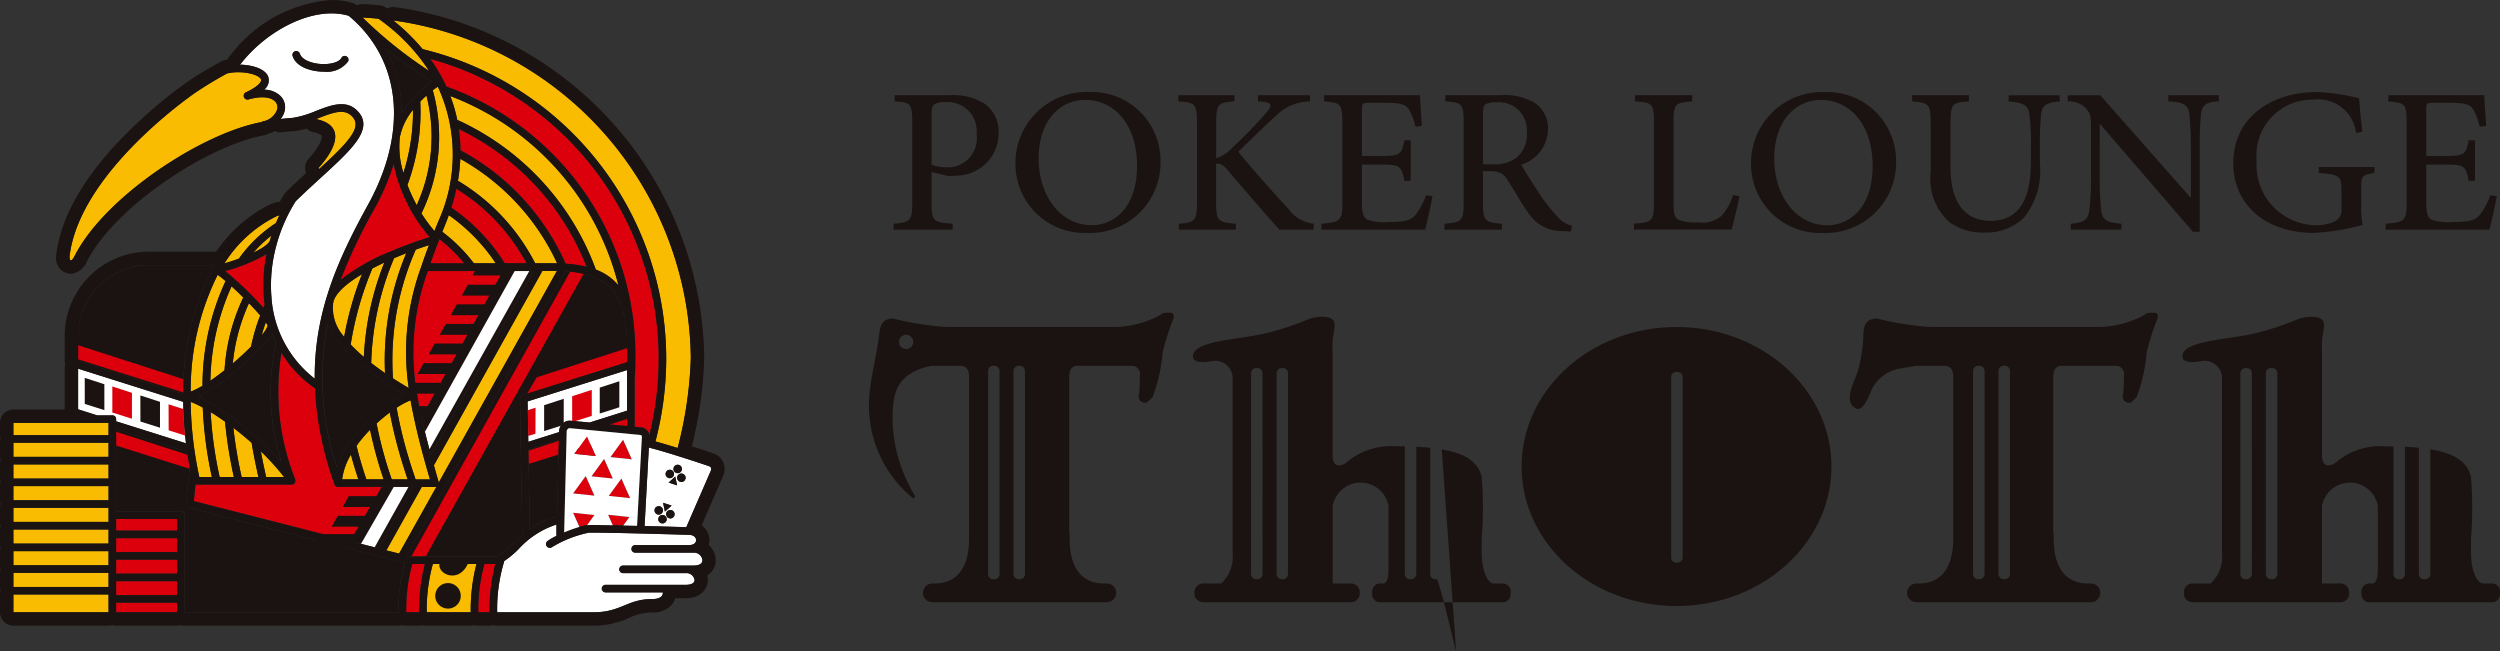 <svg xmlns="http://www.w3.org/2000/svg" xmlns:xlink="http://www.w3.org/1999/xlink" width="156.795" height="40.835" viewBox="0 0 156.795 40.835">
  <rect x="0" y="0" width="156.795" height="40.835" fill="#333333" stroke="none"/>
  <defs>
    <clipPath id="clip-path">
      <rect id="長方形_78" data-name="長方形 78" width="156.795" height="40.835" fill="none"/>
    </clipPath>
  </defs>
  <g id="グループ_388" data-name="グループ 388" transform="translate(0 0)">
    <g id="グループ_11" data-name="グループ 11" transform="translate(0 0)" clip-path="url(#clip-path)">
      <path id="パス_123" data-name="パス 123" d="M37.886,21.192H33.25a14.89,14.89,0,0,0-.672,7.74.339.339,0,0,1,.008.05c.072.44.165.9.269,1.383l5.119-9.172Z" transform="translate(-6.416 -4.203)" fill="#dc000c"/>
      <path id="パス_124" data-name="パス 124" d="M38.1,21.192l-5.119,9.172c.16.734.353,1.514.587,2.37l6.416-11.492.024-.051Z" transform="translate(-6.542 -4.203)" fill="#1b1311"/>
      <path id="パス_125" data-name="パス 125" d="M26.75,25.381a20.739,20.739,0,0,1,1.115-3.925c-.944.562-1.675,1.179-1.8,1.768a2.664,2.664,0,0,0,.689,2.157" transform="translate(-5.161 -4.256)" fill="#fabc00"/>
      <path id="パス_126" data-name="パス 126" d="M29.6,36.729a26.33,26.33,0,0,1-.852-3.11,8.822,8.822,0,0,0-.852,1.014c.164.677.37,1.38.615,2.1Z" transform="translate(-5.533 -6.668)" fill="#fabc00"/>
      <path id="パス_127" data-name="パス 127" d="M30.476,20.123a18.137,18.137,0,0,0-1.434,6.569c.269.209.555.421.867.635A17.4,17.4,0,0,1,31.24,19.81c-.249.1-.505.2-.764.313" transform="translate(-5.761 -3.929)" fill="#fabc00"/>
      <path id="パス_128" data-name="パス 128" d="M26.136,34.339a5.707,5.707,0,0,1,.738-1.48.233.233,0,0,1,.1-.139,9.858,9.858,0,0,1,3.41-2.959c-2.7-1.592-4.307-3.084-4.816-4.456a17.665,17.665,0,0,0,.572,9.033" transform="translate(-5.003 -5.019)" fill="#1b1311"/>
      <path id="パス_129" data-name="パス 129" d="M28.79,15.6a34.257,34.257,0,0,0-2.148,4.506,12.617,12.617,0,0,1,3.074-1.764l.006,0c.476-.2.939-.385,1.352-.535L31.1,17.8c.455-.165.85-.294,1.136-.381a10.236,10.236,0,0,1-1.86-3.159c0-.009-.006-.018-.01-.027a9.1,9.1,0,0,1-.394-1.392A14.644,14.644,0,0,1,28.79,15.6" transform="translate(-5.285 -2.546)" fill="#dc000c"/>
      <path id="パス_130" data-name="パス 130" d="M32.535,20.453q.2-.612.455-1.27c-.245.076-.524.169-.827.278a17.161,17.161,0,0,0-1.43,8.073c.309.2.639.4.984.607a15.547,15.547,0,0,1,.806-7.651.206.206,0,0,1,.012-.038" transform="translate(-6.087 -3.805)" fill="#fabc00"/>
      <path id="パス_131" data-name="パス 131" d="M32.1,8.6a3.858,3.858,0,0,0-.827,1.72,5.471,5.471,0,0,0,.223,2.233A12.624,12.624,0,0,0,32.1,8.6" transform="translate(-6.195 -1.705)" fill="#fabc00"/>
      <path id="パス_132" data-name="パス 132" d="M31.174,7.833a7.254,7.254,0,0,1,1.9-1.962A27.368,27.368,0,0,1,30.17,3.8a8.336,8.336,0,0,1,1,4.034" transform="translate(-5.984 -0.753)" fill="#1b1311"/>
      <path id="パス_133" data-name="パス 133" d="M26.768,37.116h1.018c-.176-.525-.333-1.044-.467-1.55a4.04,4.04,0,0,0-.551,1.55" transform="translate(-5.31 -7.054)" fill="#fabc00"/>
      <path id="パス_134" data-name="パス 134" d="M27.437,25.68a10.074,10.074,0,0,0,.824.781,18.383,18.383,0,0,1,1.286-5.92c-.254.119-.505.242-.749.37a20.493,20.493,0,0,0-1.361,4.769" transform="translate(-5.442 -4.074)" fill="#fabc00"/>
      <path id="パス_135" data-name="パス 135" d="M35.975,12.43a10.982,10.982,0,0,1-.148,1.373,12.855,12.855,0,0,1,4.844,5.175h1.191c.064,0,.123,0,.186,0a14.45,14.45,0,0,0-6.074-6.553" transform="translate(-7.106 -2.465)" fill="#fabc00"/>
      <path id="パス_136" data-name="パス 136" d="M45.775,19.393A17.134,17.134,0,0,0,35.231,7.515a9.579,9.579,0,0,1,.439,1.511.245.245,0,0,1,.071.017A16.568,16.568,0,0,1,44.358,18.4a3.35,3.35,0,0,1,1.417.992" transform="translate(-6.988 -1.49)" fill="#fabc00"/>
      <path id="パス_137" data-name="パス 137" d="M43.912,18.733A16.093,16.093,0,0,0,35.9,10.1a9.993,9.993,0,0,1,.1,1.338.2.2,0,0,1,.031.01,14.921,14.921,0,0,1,6.562,7.094,7.365,7.365,0,0,1,1.32.195" transform="translate(-7.121 -2.002)" fill="#dc000c"/>
      <path id="パス_138" data-name="パス 138" d="M29.358,1.443c-.328-.031-.658-.058-.991-.075a26.748,26.748,0,0,0,4.167,3.344,11.946,11.946,0,0,0-3.176-3.27" transform="translate(-5.627 -0.271)" fill="#fabc00"/>
      <path id="パス_139" data-name="パス 139" d="M34.246,34.469v0L41.661,21.2c-.059,0-.112,0-.172,0h-.74L33.94,33.385c.1.34.2.687.3,1.05a.239.239,0,0,1,0,.034" transform="translate(-6.732 -4.203)" fill="#fabc00"/>
      <path id="パス_140" data-name="パス 140" d="M16.669,7.354A.238.238,0,0,1,16.5,6.91c.736-.346,1.008-.656.951-.808-.127-.338-1.264-.585-2.127-.378A24.073,24.073,0,0,0,13.225,7C11.346,8.345,5.977,12.641,5.44,17.2c0,.269.091.414.339-.068,1.914-3.712,7.992-7.675,11.7-8.356a.234.234,0,0,1,.09-.046A1.161,1.161,0,0,0,18.46,8a.525.525,0,0,0-.135-.529c-.138-.135-.575-.418-1.655-.115" transform="translate(-1.079 -1.12)" fill="#fabc00"/>
      <path id="パス_141" data-name="パス 141" d="M31.411,36.462a29.679,29.679,0,0,1-1.12-4.193,10.353,10.353,0,0,0-.828.688,25.616,25.616,0,0,0,.949,3.5Z" transform="translate(-5.844 -6.4)" fill="#fabc00"/>
      <path id="パス_142" data-name="パス 142" d="M33.121,36.271A46.4,46.4,0,0,1,31.9,31.31a4.927,4.927,0,0,0-.874.469,29.057,29.057,0,0,0,1.193,4.492Z" transform="translate(-6.155 -6.21)" fill="#fabc00"/>
      <path id="パス_143" data-name="パス 143" d="M32.458,14.351a10.4,10.4,0,0,0,.611-6.873c-.128.114-.261.242-.393.38a.089.089,0,0,1,.006.021,13.155,13.155,0,0,1-.806,5.207,10.2,10.2,0,0,0,.583,1.265" transform="translate(-6.323 -1.483)" fill="#fabc00"/>
      <path id="パス_144" data-name="パス 144" d="M20.853,18.753c.03-.107.06-.213.095-.319A8.1,8.1,0,0,0,19.819,19.5c.568-.271.96-.543,1.034-.749" transform="translate(-3.931 -3.656)" fill="#fabc00"/>
      <path id="パス_145" data-name="パス 145" d="M20.011,23.245c.027-.063.051-.127.08-.188-.019-.143-.035-.286-.048-.43a9.767,9.767,0,0,1,.165-2.749,10.462,10.462,0,0,1-2.6,1.065,20.982,20.982,0,0,1,2.4,2.3" transform="translate(-3.493 -3.942)" fill="#dc000c"/>
      <path id="パス_146" data-name="パス 146" d="M20.47,26.015a1.772,1.772,0,0,0,.375-.573.836.836,0,0,0-.12-.218q-.142.393-.255.791" transform="translate(-4.06 -5.003)" fill="#fabc00"/>
      <path id="パス_147" data-name="パス 147" d="M18.206,27.5c.406-.346.8-.706,1.146-1.057a12.293,12.293,0,0,1,.576-1.956c-.2-.228-.443-.494-.707-.766A11.836,11.836,0,0,0,18.206,27.5" transform="translate(-3.611 -4.705)" fill="#fabc00"/>
      <path id="パス_148" data-name="パス 148" d="M17.342,27.663A12.488,12.488,0,0,1,18.518,23.1c-.247-.245-.5-.484-.735-.7a15.038,15.038,0,0,0-1.328,5.921c.287-.2.587-.418.887-.657" transform="translate(-3.264 -4.443)" fill="#fabc00"/>
      <path id="パス_149" data-name="パス 149" d="M43.135,39.233c.043-1.719.1-3.825.119-4.8l-1.911.6.086,5a4.1,4.1,0,0,1,1.706-.8" transform="translate(-8.201 -6.829)" fill="#1b1311"/>
      <path id="パス_150" data-name="パス 150" d="M47.4,28.208a20.074,20.074,0,0,0,.589-4.778A19.519,19.519,0,0,0,33.655,4.606a10.358,10.358,0,0,1,1.017,1.739A17.857,17.857,0,0,1,46.526,23.431c0,.438-.016.879-.046,1.311v2.94l.34.033a.579.579,0,0,1,.576.492" transform="translate(-6.676 -0.913)" fill="#dc000c"/>
      <path id="パス_151" data-name="パス 151" d="M48.777,32.748l-1.14.359,1.14.111Z" transform="translate(-9.449 -6.495)" fill="#1b1311"/>
      <path id="パス_152" data-name="パス 152" d="M37.956,19.851a11.313,11.313,0,0,0-2.943-3.019c-.071.2-.144.394-.225.592-.063.154-.123.3-.183.453a10.08,10.08,0,0,1,1.978,1.974Z" transform="translate(-6.864 -3.338)" fill="#fabc00"/>
      <path id="パス_153" data-name="パス 153" d="M32.975,14.727a8.711,8.711,0,0,0,.814,1.106q.114-.286.236-.583A10.149,10.149,0,0,0,34,6.783c-.088.055-.2.13-.317.224a10.925,10.925,0,0,1-.711,7.719v0" transform="translate(-6.541 -1.345)" fill="#fabc00"/>
      <path id="パス_154" data-name="パス 154" d="M34.3,18.758l-.062-.043-.089.213c-.175.451-.333.881-.478,1.3h2.119a9.618,9.618,0,0,0-1.49-1.466" transform="translate(-6.68 -3.712)" fill="#dc000c"/>
      <path id="パス_155" data-name="パス 155" d="M40.028,19.442a12.359,12.359,0,0,0-4.4-4.672q-.126.588-.316,1.185a11.779,11.779,0,0,1,3.345,3.487Z" transform="translate(-7.004 -2.929)" fill="#dc000c"/>
      <path id="パス_156" data-name="パス 156" d="M16.482,32.242a25.006,25.006,0,0,0,.563,4.068h.894a28.28,28.28,0,0,1-.552-3.469c-.316-.224-.62-.425-.9-.6" transform="translate(-3.269 -6.395)" fill="#fabc00"/>
      <path id="パス_157" data-name="パス 157" d="M20.407,35.312c.093.5.2,1.029.334,1.607h1.123a15.147,15.147,0,0,0-1.457-1.607" transform="translate(-4.048 -7.004)" fill="#fabc00"/>
      <path id="パス_158" data-name="パス 158" d="M19.828,36.554c-.176-.788-.317-1.494-.424-2.14-.382-.337-.767-.656-1.146-.944a28.357,28.357,0,0,0,.519,3.085Z" transform="translate(-3.622 -6.638)" fill="#fabc00"/>
      <path id="パス_159" data-name="パス 159" d="M16.058,30.347l.145.082a19.127,19.127,0,0,1,4.5,3.691,14.74,14.74,0,0,1-.32-7.451c-.087-.182-.168-.369-.241-.559a7.463,7.463,0,0,1-.94,1.1,20.627,20.627,0,0,1-1.657,1.489l-.006,0A11.124,11.124,0,0,1,15.5,30.062c.17.078.358.175.557.285" transform="translate(-3.075 -5.178)" fill="#1b1311"/>
      <path id="パス_160" data-name="パス 160" d="M15.463,36.151h.786a25.413,25.413,0,0,1-.571-4.355,5.86,5.86,0,0,0-.758-.358,23.381,23.381,0,0,0,.543,4.712" transform="translate(-2.959 -6.236)" fill="#fabc00"/>
      <path id="パス_161" data-name="パス 161" d="M43.252,32.8a.7.7,0,0,1,.225-.5.628.628,0,0,1,.463-.173c.084.006.587.053,1.224.114l2.351-.742V28.951l-6.238,1.966.044,2.532,1.93-.609c0-.02,0-.037,0-.043" transform="translate(-8.187 -5.742)" fill="#fff"/>
      <rect id="長方形_65" data-name="長方形 65" width="3.82" height="0.729" transform="translate(7.283 32.547)" fill="#dc000c"/>
      <path id="パス_162" data-name="パス 162" d="M26.892,41.886,13.641,38.5a.239.239,0,0,1-.178-.256L13.705,36c-.064-.338-.123-.678-.172-1.02l-4.447-1.4v5.149h4.057a.238.238,0,0,1,.238.237v6.088H26.8a11.388,11.388,0,0,1,.38-3.1l-.291-.075h0" transform="translate(-1.802 -6.661)" fill="#1b1311"/>
      <path id="パス_163" data-name="パス 163" d="M33.357,38.072l-.012.006a.243.243,0,0,1-.067.01h-.831l-2.221,3.977.8.2,2.346-4.2a.107.107,0,0,1-.015,0" transform="translate(-5.995 -7.551)" fill="#fabc00"/>
      <rect id="長方形_66" data-name="長方形 66" width="3.82" height="0.874" transform="translate(7.283 33.752)" fill="#dc000c"/>
      <rect id="長方形_67" data-name="長方形 67" width="3.82" height="0.874" transform="translate(7.283 36.45)" fill="#dc000c"/>
      <rect id="長方形_68" data-name="長方形 68" width="3.82" height="0.874" transform="translate(7.283 35.101)" fill="#dc000c"/>
      <path id="パス_164" data-name="パス 164" d="M31.782,47.147h.811a11.557,11.557,0,0,1,.359-3.026h-.788a10.793,10.793,0,0,0-.382,3.025" transform="translate(-6.304 -8.751)" fill="#dc000c"/>
      <path id="パス_165" data-name="パス 165" d="M27.045,9.1c-.472-.575-1.128-.359-2.158.041l-.163.063c1.526.306,1.635,1.417.156,3.067a.253.253,0,0,1,.041.065c1.744-1.6,2.681-2.56,2.124-3.236" transform="translate(-4.904 -1.734)" fill="#fabc00"/>
      <path id="パス_166" data-name="パス 166" d="M32.611,3.4A19.989,19.989,0,0,1,47.888,22.836,20.454,20.454,0,0,1,47.212,28c.393.105.893.255,1.393.41a25.357,25.357,0,0,0,.824-5.64A21.616,21.616,0,0,0,30.767,1.6a12.8,12.8,0,0,1,1.844,1.8" transform="translate(-6.103 -0.317)" fill="#fabc00"/>
      <rect id="長方形_69" data-name="長方形 69" width="3.82" height="0.597" transform="translate(7.283 37.799)" fill="#dc000c"/>
      <path id="パス_167" data-name="パス 167" d="M37.423,47.147h.7a11.6,11.6,0,0,1,.36-3.027h-.681a10.785,10.785,0,0,0-.383,3.027" transform="translate(-7.423 -8.751)" fill="#dc000c"/>
      <path id="パス_168" data-name="パス 168" d="M33.388,47.147h2.758a11.559,11.559,0,0,1,.359-3.027H33.77a10.8,10.8,0,0,0-.382,3.026" transform="translate(-6.623 -8.751)" fill="#fabc00"/>
      <path id="パス_169" data-name="パス 169" d="M51.22,42.8H47.561a.238.238,0,0,1,0-.475h3.354c.341,0,.462-.168.462-.313s-.144-.33-.462-.33c-1.191-.035-3.054-.087-4.449-.118l-.106,0c-.881-.018-1.557-.027-1.723-.017a7.247,7.247,0,0,0-2.289.9.238.238,0,1,1-.291-.377,3.516,3.516,0,0,1,.56-.322v-.712a5.494,5.494,0,0,0-2.37,1.536,6.112,6.112,0,0,1-.911.758.18.18,0,0,1,0,.029,10.229,10.229,0,0,0-.435,3.178h6.048c1.723,0,2.1-.829,3.684-.829.511,0,.678-.214.654-.417H45.7a.238.238,0,1,1,0-.475h5.028c.346,0,.552-.111.552-.3a.514.514,0,0,0-.552-.434H46.8a.238.238,0,1,1,0-.475H51.22c.166,0,.552-.032.552-.331a.524.524,0,0,0-.552-.476" transform="translate(-7.715 -8.139)" fill="#fff"/>
      <path id="パス_170" data-name="パス 170" d="M39.07,37.789l-.147-8.574a.238.238,0,0,1,.166-.231l6.551-2.064V26a11.686,11.686,0,0,0-.057-1.206l0-.026C45.392,23,44.738,22,43.424,21.527h0a6.011,6.011,0,0,0-1.651-.305L31.819,39.05l.213.055h5.391c.257-.028.664-.408,1.093-.81.174-.163.358-.334.553-.5" transform="translate(-6.311 -4.209)" fill="#1b1311"/>
      <path id="パス_171" data-name="パス 171" d="M54.465,36.177c-.3-.11-2.505-.838-3.578-1.117l-.186-.054c-.07,1.273-.227,4.17-.268,4.925,1.144.03,2.215.062,2.616.073l1.526-3.514a.281.281,0,0,0,.023-.211.213.213,0,0,0-.134-.1m-1.958-.087a.265.265,0,1,1-.265.265.264.264,0,0,1,.265-.265m-.494.313a.265.265,0,1,1-.265.265.265.265,0,0,1,.265-.265m.113,2.248-.419.378-.117-.552Zm-1.071.3a.265.265,0,1,1,.265.265.264.264,0,0,1-.265-.265m.5.818a.265.265,0,1,1,.265-.265.264.264,0,0,1-.265.265m.494-.314a.265.265,0,1,1,.265-.265.265.265,0,0,1-.265.265m-.113-2.248.419-.378.117.552Zm.806-.037A.265.265,0,1,1,53,36.909a.265.265,0,0,1-.265.265" transform="translate(-10.004 -6.943)" fill="#fff"/>
      <path id="パス_172" data-name="パス 172" d="M12.7,28.815A16.735,16.735,0,0,1,14.525,21v0a.237.237,0,0,1,.089-.16c.02-.034.042-.066.062-.1H10.553A4.456,4.456,0,0,0,6.11,25.176v1.563l.167.051Z" transform="translate(-1.212 -4.112)" fill="#1b1311"/>
      <rect id="長方形_70" data-name="長方形 70" width="5.967" height="1.111" transform="translate(0.84 37.285)" fill="#fabc00"/>
      <rect id="長方形_71" data-name="長方形 71" width="5.967" height="0.884" transform="translate(0.84 35.926)" fill="#fabc00"/>
      <path id="パス_173" data-name="パス 173" d="M15.664,28.457a15.623,15.623,0,0,1,1.443-6.562,6.044,6.044,0,0,0-.495-.388,16.232,16.232,0,0,0-1.69,7.321,4.548,4.548,0,0,0,.742-.371" transform="translate(-2.96 -4.266)" fill="#fabc00"/>
      <path id="パス_174" data-name="パス 174" d="M20.791,17.329c.068-.166.142-.329.218-.491l-.195.065a8.066,8.066,0,0,0-3.256,2.955c.315-.091.621-.191.909-.3a8.57,8.57,0,0,1,2.324-2.233" transform="translate(-3.483 -3.34)" fill="#fabc00"/>
      <rect id="長方形_72" data-name="長方形 72" width="5.967" height="0.884" transform="translate(0.84 34.565)" fill="#fabc00"/>
      <path id="パス_175" data-name="パス 175" d="M21.1,15.443l-.006.016a9.463,9.463,0,0,0-.348,3.391,7.029,7.029,0,0,0,2.714,5.107c-.038-4.269,1.54-7.63,3.351-10.922,2.54-4.62,2.062-9.105-1.22-11.836-2.143-.647-5.094.858-6.77,3.012-.017.018-.041.034-.059.051.782.018,1.593.255,1.782.761a.737.737,0,0,1-.261.81,1.483,1.483,0,0,1,1.019.385.994.994,0,0,1,.261.99,1.276,1.276,0,0,1-.24.463c.266-.033.518-.056.754-.07a6.13,6.13,0,0,0,1.457-.434c.975-.378,1.982-.77,2.7.1.895,1.088-.485,2.349-2.4,4.095-.481.44-1.024.937-1.566,1.465a10.165,10.165,0,0,0-1.166,2.6c0,.006,0,.01,0,.014M25.555,4.057a1.667,1.667,0,0,1-1.526.646c-.1,0-.2,0-.289-.013-.683-.059-1.481-.349-1.669-.982a.238.238,0,0,1,.455-.136c.1.329.6.588,1.255.645.635.056,1.214-.105,1.348-.373a.238.238,0,0,1,.425.213" transform="translate(-3.721 -0.208)" fill="#fff"/>
      <path id="パス_176" data-name="パス 176" d="M1.048,40.609H7.016v-.884H1.048Z" transform="translate(-0.208 -7.879)" fill="#fabc00"/>
      <rect id="長方形_73" data-name="長方形 73" width="5.967" height="0.884" transform="translate(0.84 27.767)" fill="#fabc00"/>
      <rect id="長方形_74" data-name="長方形 74" width="5.967" height="0.768" transform="translate(0.84 26.522)" fill="#fabc00"/>
      <rect id="長方形_75" data-name="長方形 75" width="5.967" height="0.884" transform="translate(0.84 29.126)" fill="#fabc00"/>
      <rect id="長方形_76" data-name="長方形 76" width="5.967" height="0.884" transform="translate(0.84 30.486)" fill="#fabc00"/>
      <path id="パス_177" data-name="パス 177" d="M8.495,32.145l4.379,1.38a23.573,23.573,0,0,1-.174-2.6L6.133,28.853l-.024-.007v2.547l1.193.376h.955a.238.238,0,0,1,.238.237Z" transform="translate(-1.212 -5.721)" fill="#fff"/>
      <rect id="長方形_77" data-name="長方形 77" width="5.967" height="0.884" transform="translate(0.84 33.206)" fill="#fabc00"/>
      <path id="パス_178" data-name="パス 178" d="M26.265,4.32a.239.239,0,0,0-.319.106c-.134.268-.713.429-1.348.373-.653-.057-1.157-.316-1.255-.645a.238.238,0,0,0-.456.136c.189.633.986.923,1.669.982.094.008.191.013.289.013a1.665,1.665,0,0,0,1.526-.646.237.237,0,0,0-.106-.319" transform="translate(-4.538 -0.79)" fill="#1b1311"/>
      <path id="パス_179" data-name="パス 179" d="M48.413,37.444l-.789,1.086,1.335.14Z" transform="translate(-9.446 -7.427)" fill="#dc000c"/>
      <path id="パス_180" data-name="パス 180" d="M52.34,37.279a.265.265,0,1,0-.265-.265.265.265,0,0,0,.265.265" transform="translate(-10.329 -7.289)" fill="#1b1311"/>
      <path id="パス_181" data-name="パス 181" d="M48.546,34.407l-.789,1.086,1.335.14Z" transform="translate(-9.473 -6.824)" fill="#dc000c"/>
      <path id="パス_182" data-name="パス 182" d="M47.061,35.911,46.273,37l1.335.14Z" transform="translate(-9.178 -7.123)" fill="#dc000c"/>
      <path id="パス_183" data-name="パス 183" d="M44.832,38.333l1.335.14-.546-1.227Z" transform="translate(-8.893 -7.388)" fill="#dc000c"/>
      <path id="パス_184" data-name="パス 184" d="M52.957,36.888a.265.265,0,1,0-.265-.265.265.265,0,0,0,.265.265" transform="translate(-10.452 -7.212)" fill="#1b1311"/>
      <path id="パス_185" data-name="パス 185" d="M52.414,39.511l-.537-.175.118.552Z" transform="translate(-10.29 -7.802)" fill="#1b1311"/>
      <path id="パス_186" data-name="パス 186" d="M52.382,39.9a.265.265,0,1,0,.265.265.265.265,0,0,0-.265-.265" transform="translate(-10.338 -7.914)" fill="#1b1311"/>
      <path id="パス_187" data-name="パス 187" d="M51.765,40.29a.265.265,0,1,0,.265.265.265.265,0,0,0-.265-.265" transform="translate(-10.215 -7.991)" fill="#1b1311"/>
      <path id="パス_188" data-name="パス 188" d="M52.305,37.662l.537.175-.118-.552Z" transform="translate(-10.375 -7.395)" fill="#1b1311"/>
      <path id="パス_189" data-name="パス 189" d="M51.739,39.866a.265.265,0,1,0-.265.265.265.265,0,0,0,.265-.265" transform="translate(-10.158 -7.855)" fill="#1b1311"/>
      <path id="パス_190" data-name="パス 190" d="M53.246,37.048a.265.265,0,1,0,.265.265.265.265,0,0,0-.265-.265" transform="translate(-10.509 -7.348)" fill="#1b1311"/>
      <path id="パス_191" data-name="パス 191" d="M24.212,36.01h0l-.01,0a.237.237,0,0,1-.071-.016.135.135,0,0,1-.024-.012.238.238,0,0,1-.067-.052A.223.223,0,0,1,24,35.874a.2.2,0,0,1-.01-.018l0-.006a21.049,21.049,0,0,1-1.226-6.026,7.4,7.4,0,0,1-2.1-2.23,14.954,14.954,0,0,0,.863,7.944s0,.01,0,.016a.234.234,0,0,1,.011.078c0,.009,0,.017,0,.026a.233.233,0,0,1-.035.1l0,0c0,.006-.011.008-.015.014a.22.22,0,0,1-.044.046c-.006,0-.013.006-.018.01l-.021.01a.238.238,0,0,1-.1.024h-5.98a.266.266,0,0,1-.044-.007L15.164,36.9l9.81,2.507,1.982-3.4Z" transform="translate(-3.008 -5.473)" fill="#dc000c"/>
      <path id="パス_192" data-name="パス 192" d="M31.342,38.092H29.383l-1.983,3.4,1.789.457Z" transform="translate(-5.435 -7.555)" fill="#1b1311"/>
      <path id="パス_193" data-name="パス 193" d="M6.63,29.562l1.23.4,0,1.624-1.229-.39Z" transform="translate(-1.315 -5.863)" fill="#1b1311"/>
      <path id="パス_194" data-name="パス 194" d="M8.788,30.236l1.23.4,0,1.624-1.229-.39Z" transform="translate(-1.743 -5.997)" fill="#dc000c"/>
      <path id="パス_195" data-name="パス 195" d="M10.983,30.939l1.23.4,0,1.624-1.229-.39Z" transform="translate(-2.179 -6.137)" fill="#1b1311"/>
      <path id="パス_196" data-name="パス 196" d="M39.621,21.192h-.74l-5.634,10.09q.13.531.282,1.1L39.792,21.2c-.058,0-.112,0-.172,0" transform="translate(-6.595 -4.203)" fill="#fff"/>
      <path id="パス_197" data-name="パス 197" d="M29.1,41.881l2.121-3.789H30.3l-2.055,3.572Z" transform="translate(-5.603 -7.555)" fill="#fff"/>
      <path id="パス_198" data-name="パス 198" d="M44.84,40.118l.394.885a2.31,2.31,0,0,1,.478-.107l.463-.638Z" transform="translate(-8.894 -7.957)" fill="#dc000c"/>
      <path id="パス_199" data-name="パス 199" d="M29.1,42.765h0l-.85-.217Z" transform="translate(-5.603 -8.439)" fill="#1b1311"/>
      <path id="パス_200" data-name="パス 200" d="M40.13,21.242l.024-.051-6.44,11.542Z" transform="translate(-6.687 -4.203)" fill="#1b1311"/>
      <path id="パス_201" data-name="パス 201" d="M48.913,40.416l-1.336-.14.291.654-.184,0,.956.02-.112,0Z" transform="translate(-9.437 -7.989)" fill="#dc000c"/>
      <path id="パス_202" data-name="パス 202" d="M13.194,33.263l1.032.328q-.084-.829-.11-1.659l-.928-.3Z" transform="translate(-2.616 -6.274)" fill="#dc000c"/>
      <path id="パス_203" data-name="パス 203" d="M48.151,29.826l-1.23.4,0,1.624,1.229-.39Z" transform="translate(-9.306 -5.916)" fill="#1b1311"/>
      <path id="パス_204" data-name="パス 204" d="M45.993,30.5l-1.23.4,0,1.624,1.229-.39Z" transform="translate(-8.878 -6.05)" fill="#dc000c"/>
      <path id="パス_205" data-name="パス 205" d="M43.8,31.2l-1.23.4,0,1.624,1.229-.39Z" transform="translate(-8.443 -6.189)" fill="#1b1311"/>
      <path id="パス_206" data-name="パス 206" d="M41.772,33.527l.006-1.63-.489.157.028,1.617Z" transform="translate(-8.19 -6.327)" fill="#dc000c"/>
      <path id="パス_207" data-name="パス 207" d="M42.143,21.253,32.188,39.11h.9l9.9-17.724a6.525,6.525,0,0,0-.839-.134" transform="translate(-6.385 -4.215)" fill="#dc000c"/>
      <path id="パス_208" data-name="パス 208" d="M6.11,27.893l6.59,2.076c.009-.415.025-.826.025-.826L6.11,27.01Z" transform="translate(-1.212 -5.357)" fill="#dc000c"/>
      <path id="パス_209" data-name="パス 209" d="M47.521,28.12l-6.243,1.959c0-.175,0,.105,0-.038l.573-.975,5.67-1.829Z" transform="translate(-8.187 -5.402)" fill="#dc000c"/>
      <path id="パス_210" data-name="パス 210" d="M9.085,34.645,13.7,36.1a2.407,2.407,0,0,0-.051-.374c-.039-.281-.086-.5-.086-.5L9.085,33.78Z" transform="translate(-1.802 -6.7)" fill="#dc000c"/>
      <path id="パス_211" data-name="パス 211" d="M41.344,35.109l0,.227c0,.159.008.38.013.6l1.871-.589c.008-.333.015-.624.021-.858Z" transform="translate(-8.201 -6.841)" fill="#dc000c"/>
      <path id="パス_212" data-name="パス 212" d="M48.794,32.773l-1.073.346,1.073.1Z" transform="translate(-9.466 -6.5)" fill="#dc000c"/>
      <path id="パス_213" data-name="パス 213" d="M41.342,35.261s0,.091,0,.226l0-.226Z" transform="translate(-8.2 -6.994)" fill="#dc000c"/>
      <path id="パス_214" data-name="パス 214" d="M45.368,29a1.044,1.044,0,0,0-.619-.561c-.131-.047-.686-.234-1.357-.45a25.5,25.5,0,0,0,.776-5.54,22.494,22.494,0,0,0-19.385-22,.836.836,0,0,0-.5.085L24.22.487a.848.848,0,0,0-.406-.152C23.473.3,23.127.275,22.785.257l-.045,0a.841.841,0,0,0-.351.077.843.843,0,0,0-.277-.145A4.542,4.542,0,0,0,20.792,0a8.708,8.708,0,0,0-6.3,3.42l-.018.016a.842.842,0,0,0-.212.307c-.07.012-.139.026-.206.042a.831.831,0,0,0-.227.091q-.2.114-.418.238A18.831,18.831,0,0,0,11.658,5.2,29.891,29.891,0,0,0,7.128,9.21c-2.139,2.356-3.35,4.636-3.6,6.776a.791.791,0,0,0-.006.1.966.966,0,0,0,.924,1.089h0a1.2,1.2,0,0,0,1-.772c1.8-3.5,7.612-7.273,11.106-7.915A.832.832,0,0,0,16.8,8.4a2.457,2.457,0,0,0,.434-.177A.841.841,0,0,0,17.6,8.3a.746.746,0,0,0,.1-.006c.249-.03.484-.052.7-.065.016,0,.032,0,.048,0a4.369,4.369,0,0,0,.779-.169.84.84,0,0,0,.426.231c.4.08.517.2.527.229.033.1-.049.58-.831,1.453a.837.837,0,0,0-.149.879c-.414.38-.823.761-1.24,1.166a.827.827,0,0,0-.125.154c-.1.16-.2.323-.289.488l-.02,0a.857.857,0,0,0-.257.04l-.216.072a.79.79,0,0,0-.09.038,8.8,8.8,0,0,0-3.411,2.979.831.831,0,0,0-.09-.006H9.341a5.289,5.289,0,0,0-5.284,5.283v1.562a.837.837,0,0,0,.039.25.831.831,0,0,0-.039.249v2.547l0,.011H.84a.84.84,0,0,0-.84.84v.768a.857.857,0,0,0,.034.237A.863.863,0,0,0,0,27.766v.884a.857.857,0,0,0,.034.237A.868.868,0,0,0,0,29.125v.884a.863.863,0,0,0,.034.238A.859.859,0,0,0,0,30.486v.884a.857.857,0,0,0,.034.237A.863.863,0,0,0,0,31.845v.884a.857.857,0,0,0,.034.237A.868.868,0,0,0,0,33.205v.884a.863.863,0,0,0,.034.238A.858.858,0,0,0,0,34.565v.884a.859.859,0,0,0,.034.238A.863.863,0,0,0,0,35.925v.884a.863.863,0,0,0,.034.238A.857.857,0,0,0,0,37.285V38.4a.84.84,0,0,0,.84.84H6.808a.834.834,0,0,0,.238-.034.828.828,0,0,0,.237.034H11.1a.834.834,0,0,0,.238-.034.828.828,0,0,0,.237.034H25a.851.851,0,0,0,.238-.034.851.851,0,0,0,.238.034h.811a.851.851,0,0,0,.238-.034.851.851,0,0,0,.238.034h2.758a.851.851,0,0,0,.238-.034.846.846,0,0,0,.238.034h.7a.842.842,0,0,0,.238-.034.834.834,0,0,0,.238.034h6.048a5.327,5.327,0,0,0,2.244-.49,3.382,3.382,0,0,1,1.441-.338,1.532,1.532,0,0,0,1.207-.463,1.135,1.135,0,0,0,.242-.43h.648c.957,0,1.393-.59,1.393-1.138a1.123,1.123,0,0,0-.039-.289,1.117,1.117,0,0,0,.534-.951,1.32,1.32,0,0,0-.439-.959,1.128,1.128,0,0,0,.042-.305,1.148,1.148,0,0,0-.488-.928l1.33-3.063A1.1,1.1,0,0,0,45.368,29m-2.041-6.55A25.451,25.451,0,0,1,42.5,28.1c-.5-.156-1-.305-1.393-.41a20.454,20.454,0,0,0,.676-5.167A19.988,19.988,0,0,0,26.508,3.082a12.8,12.8,0,0,0-1.844-1.8A21.614,21.614,0,0,1,43.327,22.454M36.977,26.5c-.637-.061-1.141-.108-1.224-.114a.628.628,0,0,0-.463.173.7.7,0,0,0-.225.5c0,.006,0,.023,0,.043l-1.93.609-.006-.362L33.1,25.727l-.01-.552,6.238-1.966v2.545Zm2.351-.243v.47l-1.073-.1-.067-.006ZM33.142,28.2l1.911-.6c0,.016,0,.034,0,.051-.006.234-.013.524-.021.857-.026,1.087-.065,2.6-.1,3.9a4.077,4.077,0,0,0-1.706.8l-.081-4.707c0-.135-.006-.226-.006-.226h0Zm2.369.156c.008-.342.015-.637.021-.861.006-.251.009-.413.009-.443a.237.237,0,0,1,.076-.152.149.149,0,0,1,.107-.046c.084.006.656.059,1.392.13l2.1.2.236.022.182.018.46.045c.155.016.169.049.16.184-.014.224-.25,4.573-.3,5.517l-.751-.018-.956-.02c-.681-.013-1.2-.018-1.356-.007-.022,0-.05.006-.075.009a2.3,2.3,0,0,0-.477.107,9.263,9.263,0,0,0-.956.343c.022-.883.087-3.448.126-5.031M40.143,26.8l-.34-.033v-2.94c.031-.433.046-.874.046-1.311A17.857,17.857,0,0,0,28,5.431a10.279,10.279,0,0,0-1.017-1.74,19.519,19.519,0,0,1,14.33,18.824,20.032,20.032,0,0,1-.588,4.778.581.581,0,0,0-.577-.492M16.714,15.934a9.79,9.79,0,0,0-.164,2.748c.012.145.029.289.048.43-.029.063-.053.126-.08.189a21.048,21.048,0,0,0-2.4-2.3,10.439,10.439,0,0,0,2.6-1.065m-.826-.089a8.105,8.105,0,0,1,1.129-1.069c-.034.106-.063.213-.095.32-.073.206-.466.477-1.034.749m.9,4.593a1.762,1.762,0,0,1-.375.574q.113-.4.255-.791a.8.8,0,0,1,.12.217m-.468-.656a12.129,12.129,0,0,0-.576,1.956c-.349.35-.742.711-1.146,1.057a11.845,11.845,0,0,1,1.014-3.779c.265.273.511.537.708.766m-1.063-1.126a12.488,12.488,0,0,0-1.176,4.563c-.3.239-.6.461-.886.657a15.024,15.024,0,0,1,1.327-5.921c.237.216.488.456.735.7m-.791,4.864.006,0a20.766,20.766,0,0,0,1.657-1.489,7.515,7.515,0,0,0,.94-1.1c.073.19.153.377.241.559a14.74,14.74,0,0,0,.32,7.451,19.139,19.139,0,0,0-4.5-3.692l-.144-.081c-.2-.11-.387-.207-.557-.284a11.173,11.173,0,0,0,2.036-1.364m3.354,6.395H16.693c-.131-.578-.241-1.111-.334-1.607a15.147,15.147,0,0,1,1.457,1.607m-3.18-3.085c.378.289.764.607,1.146.945.107.645.248,1.352.424,2.14H15.155a28.324,28.324,0,0,1-.519-3.085m.033,3.085h-.894a25.006,25.006,0,0,1-.563-4.068c.285.175.588.375.9.6a28.268,28.268,0,0,0,.552,3.468m-1.95-4.355a25.4,25.4,0,0,0,.571,4.355H12.5a23.323,23.323,0,0,1-.542-4.712,5.905,5.905,0,0,1,.758.358m-.451,4.823a.276.276,0,0,0,.045.007h5.98a.241.241,0,0,0,.1-.024l.021-.01a.137.137,0,0,0,.018-.01.216.216,0,0,0,.043-.046.123.123,0,0,0,.015-.014l0,0a.241.241,0,0,0,.036-.1c0-.009,0-.017,0-.026a.234.234,0,0,0-.01-.078s0-.01,0-.016a14.953,14.953,0,0,1-.863-7.944,7.378,7.378,0,0,0,2.1,2.23,21.073,21.073,0,0,0,1.225,6.026l0,.006a.147.147,0,0,0,.01.019.228.228,0,0,0,.034.053l.02.018a.233.233,0,0,0,.046.033l.025.013a.236.236,0,0,0,.071.015l.011,0h4.707l-2.152,3.856-.261-.067-.849-.217L12.156,31.428ZM27.146,5.66c.122-.094.229-.168.317-.223a10.147,10.147,0,0,1,.02,8.467q-.121.3-.236.583a8.712,8.712,0,0,1-.814-1.106h0a10.932,10.932,0,0,0,.711-7.72m.595,8.877c.06-.149.12-.3.183-.452.081-.2.155-.4.225-.592a11.325,11.325,0,0,1,2.943,3.019H29.719a10.1,10.1,0,0,0-1.978-1.974m1.373,1.974H27c.145-.416.3-.846.478-1.3L27.562,15l.062.043a9.618,9.618,0,0,1,1.49,1.466m-.806-3.487q.19-.6.316-1.185a12.371,12.371,0,0,1,4.4,4.672H31.653a11.779,11.779,0,0,0-3.345-3.487M26.36,6.395a.194.194,0,0,0-.006-.02c.133-.138.265-.265.393-.381a10.4,10.4,0,0,1-.611,6.873,10.3,10.3,0,0,1-.583-1.264,13.183,13.183,0,0,0,.807-5.208m-1.17.685a8.348,8.348,0,0,0-1-4.035,27.165,27.165,0,0,0,2.9,2.072,7.241,7.241,0,0,0-1.9,1.962M25.077,8.61A3.858,3.858,0,0,1,25.9,6.89a12.624,12.624,0,0,1-.6,3.953,5.471,5.471,0,0,1-.223-2.233m.006,3.074a.287.287,0,0,0,.009.028,10.232,10.232,0,0,0,1.86,3.158c-.286.087-.681.216-1.136.381l-.025.01c-.414.151-.877.33-1.353.535l-.006,0a12.615,12.615,0,0,0-3.074,1.764,34.3,34.3,0,0,1,2.148-4.505,14.688,14.688,0,0,0,1.183-2.765,9.01,9.01,0,0,0,.394,1.392m.549,12.652c-.346-.2-.676-.406-.985-.607a17.181,17.181,0,0,1,1.43-8.073c.3-.109.582-.2.826-.278q-.248.659-.455,1.27a.3.3,0,0,0-.012.038,15.547,15.547,0,0,0-.8,7.651M24.148,23.4c-.312-.215-.6-.426-.867-.636a18.14,18.14,0,0,1,1.434-6.569c.259-.111.515-.216.764-.313A17.392,17.392,0,0,0,24.148,23.4M22.82,22.387a9.963,9.963,0,0,1-.825-.781,20.572,20.572,0,0,1,1.361-4.769c.245-.128.5-.252.749-.37a18.359,18.359,0,0,0-1.285,5.92M22.7,17.2a20.722,20.722,0,0,0-1.115,3.925,2.666,2.666,0,0,1-.688-2.157c.127-.588.859-1.206,1.8-1.768m2.675,7.542a9.269,9.269,0,0,0-2.459,1.83,9.429,9.429,0,0,0-.951,1.129.23.23,0,0,0-.1.139,5.694,5.694,0,0,0-.738,1.48,17.674,17.674,0,0,1-.572-9.033c.509,1.372,2.118,2.863,4.816,4.456m-3.017,3.223a8.828,8.828,0,0,1,.853-1.014,26.33,26.33,0,0,0,.852,3.11H22.978c-.245-.717-.451-1.42-.616-2.1m.114,2.1H21.458a4.04,4.04,0,0,1,.551-1.55c.134.506.291,1.025.467,1.55m1.143-3.5a10.186,10.186,0,0,1,.828-.688,28.5,28.5,0,0,0,.906,3.53c.071.22.137.436.214.662h-1a25.724,25.724,0,0,1-.948-3.5m2.052,2.28a26.7,26.7,0,0,1-.794-3.268,4.872,4.872,0,0,1,.874-.469c.138.8.327,1.652.564,2.585.089.352.184.714.288,1.09.113.414.234.841.364,1.287h-.9c-.025-.072-.045-.139-.069-.212-.115-.344-.228-.684-.329-1.013m1.263-.656c-.1-.381-.2-.747-.282-1.1-.2-.824-.365-1.589-.482-2.3a.214.214,0,0,0-.008-.05,14.884,14.884,0,0,1,.673-7.74h6.632l-.024.051L27.027,28.531c-.033-.121-.061-.232-.092-.35m7.082-11.193h.74c.059,0,.113,0,.172,0L27.515,30.269v0a.239.239,0,0,0,0-.034c-.107-.363-.207-.71-.3-1.05Zm.74-.475H33.565a12.858,12.858,0,0,0-4.844-5.175,11.163,11.163,0,0,0,.148-1.374,14.452,14.452,0,0,1,6.073,6.553c-.063,0-.121,0-.185,0M28.91,9.442a.156.156,0,0,0-.031-.01,9.982,9.982,0,0,0-.1-1.338,16.092,16.092,0,0,1,8.013,8.636,7.376,7.376,0,0,0-1.32-.195A14.925,14.925,0,0,0,28.91,9.442m-.157-1.889a.2.2,0,0,0-.071-.017,9.563,9.563,0,0,0-.439-1.512A17.134,17.134,0,0,1,38.787,17.9a3.341,3.341,0,0,0-1.417-.991,16.56,16.56,0,0,0-8.617-9.358M23.731,1.171a11.946,11.946,0,0,1,3.176,3.27A26.757,26.757,0,0,1,22.74,1.1q.5.026.991.075m-6.35,5.706a1.162,1.162,0,0,1-.891.734.227.227,0,0,0-.089.047c-3.71.681-9.788,4.644-11.7,8.356-.249.483-.34.337-.34.069.537-4.564,5.906-8.859,7.785-10.2a23.682,23.682,0,0,1,2.1-1.279c.862-.208,2,.039,2.126.378.057.152-.215.461-.951.808a.238.238,0,0,0,.166.444c1.08-.3,1.517-.022,1.655.115a.524.524,0,0,1,.136.529m2.438.588.163-.063c1.031-.4,1.686-.616,2.159-.041C22.7,8.038,21.76,9,20.016,10.6a.221.221,0,0,0-.042-.064c1.48-1.651,1.371-2.761-.156-3.068M18.545,12.62c.544-.527,1.086-1.025,1.567-1.465,1.91-1.746,3.29-3.007,2.4-4.095-.715-.87-1.724-.479-2.7-.1a6.145,6.145,0,0,1-1.457.434c-.236.014-.487.037-.753.07A1.282,1.282,0,0,0,17.841,7a1,1,0,0,0-.261-.991,1.49,1.49,0,0,0-1.019-.385.734.734,0,0,0,.261-.809c-.188-.506-1-.743-1.781-.761.018-.018.042-.034.059-.051,1.675-2.154,4.627-3.66,6.77-3.012,3.281,2.73,3.761,7.216,1.219,11.836-1.81,3.292-3.389,6.653-3.35,10.921a7.028,7.028,0,0,1-2.714-5.107,9.465,9.465,0,0,1,.348-3.391l.006-.015a.088.088,0,0,0,0-.014,10.192,10.192,0,0,1,1.166-2.6m-1.214.944c.065-.023.13-.044.195-.066-.077.163-.15.326-.218.492a8.57,8.57,0,0,0-2.324,2.233c-.288.105-.594.2-.909.3a8.07,8.07,0,0,1,3.256-2.954M13.653,17.24a6.268,6.268,0,0,1,.494.389A15.611,15.611,0,0,0,12.7,24.191a4.586,4.586,0,0,1-.742.371,16.238,16.238,0,0,1,1.691-7.322M4.9,21.063a4.456,4.456,0,0,1,4.443-4.443h4.123c-.02.034-.042.065-.062.1a.238.238,0,0,0-.089.16v0a16.731,16.731,0,0,0-1.825,7.82L5.065,22.678,4.9,22.626ZM6.808,38.4H.84V37.285H6.808Zm0-1.586H.84v-.884H6.808Zm0-1.36H.84v-.884H6.808Zm0-1.36H.84v-.884H6.808Zm0-1.781v.422H.84v-.884H6.808Zm0-.938H.84v-.884H6.808Zm0-1.36H.84v-.884H6.808Zm0-1.36H.84v-.884H6.808Zm0-1.36H.84v-.768H6.808Zm.238-1.243H6.09L4.9,25.671V23.124l.023.007,6.567,2.07c0,.152.006.3.011.455.017.553.054,1.107.11,1.659.016.163.033.325.053.488l-4.379-1.38v-.139a.237.237,0,0,0-.237-.237M11.1,38.4H7.283v-.6H11.1Zm0-1.073H7.283v-.874H11.1Zm0-1.349H7.283V35.1H11.1Zm0-1.349H7.283v-.874H11.1Zm0-1.349H7.283v-.729H11.1ZM25,38.4H11.578V32.308a.237.237,0,0,0-.237-.237H7.283V26.922l4.448,1.4c.05.342.108.682.172,1.02l-.242,2.238a.239.239,0,0,0,.178.257L25.09,35.224h0l.291.075A11.356,11.356,0,0,0,25,38.4m.029-3.677-.8-.2,2.221-3.978h.831a.244.244,0,0,0,.067-.01l.012-.006.015,0ZM26.289,38.4h-.811a10.793,10.793,0,0,1,.382-3.025h.788a11.583,11.583,0,0,0-.359,3.025m3.235,0H26.765a10.769,10.769,0,0,1,.383-3.025h2.734a11.592,11.592,0,0,0-.359,3.026m1.18,0H30a10.777,10.777,0,0,1,.383-3.026h.681A11.6,11.6,0,0,0,30.7,38.4m-.5-3.5H25.722l-.214-.055,9.954-17.829c.1.006.2.017.3.026a6.5,6.5,0,0,1,.839.134,4.568,4.568,0,0,1,.515.146h0c1.314.469,1.968,1.475,2.156,3.24l0,.027a11.664,11.664,0,0,1,.057,1.206v.919l-6.55,2.064a.239.239,0,0,0-.167.232l.024,1.392.019,1.1.1,6.085c-.195.169-.379.341-.553.5-.43.4-.836.783-1.093.811Zm13.85.241c0,.3-.386.331-.553.331H39.086a.238.238,0,0,0,0,.476H43.01a.513.513,0,0,1,.552.433c0,.187-.206.3-.552.3H37.982a.238.238,0,0,0,0,.475h3.585c.024.2-.143.417-.654.417-1.585,0-1.962.829-3.684.829H31.18a10.233,10.233,0,0,1,.436-3.178c0-.01,0-.019,0-.029a6.149,6.149,0,0,0,.91-.758,5.488,5.488,0,0,1,2.37-1.537v.712a3.591,3.591,0,0,0-.56.322.238.238,0,0,0,.291.377,7.262,7.262,0,0,1,2.29-.9c.166-.01.842,0,1.724.017l.105,0c1.395.03,3.258.083,4.45.118.317,0,.461.172.461.33s-.121.313-.461.313H39.847a.238.238,0,1,0,0,.475H43.5a.525.525,0,0,1,.553.476m.515-5.588-1.526,3.514c-.4-.012-1.473-.043-2.617-.074.041-.754.2-3.652.269-4.925l.186.053c1.073.279,3.274,1.007,3.577,1.117a.215.215,0,0,1,.134.1.279.279,0,0,1-.023.212" transform="translate(0 0)" fill="#1b1311"/>
      <path id="パス_215" data-name="パス 215" d="M48.851,33.919l-.459-.043-.183-.019c-1.482-.144-3.563-.346-3.731-.356a.152.152,0,0,0-.107.045.24.24,0,0,0-.076.153c0,.03,0,.2-.01.461,0,.151-.007.334-.013.539-.037,1.537-.109,4.392-.133,5.335a9.331,9.331,0,0,1,.956-.343l-.394-.885,1.335.14-.464.638c.026,0,.052-.007.075-.009.166-.011.769,0,1.54.01l-.291-.654,1.335.14-.384.528.863.021c.051-.944.288-5.292.3-5.517.009-.135,0-.168-.16-.184m-2.735,1.328-1.335-.14.252-.347.76-.239ZM44.7,37.59l.789-1.086.546,1.227Zm1.154-1.072.789-1.086.546,1.227Zm1.083,1.229.79-1.085.546,1.226Zm.107-2.435.789-1.086.546,1.227Z" transform="translate(-8.755 -6.645)" fill="#fff"/>
      <path id="パス_216" data-name="パス 216" d="M45.729,34.151l-.789,1.086,1.335.14Z" transform="translate(-8.914 -6.774)" fill="#dc000c"/>
      <path id="パス_217" data-name="パス 217" d="M34.372,44.121c-.087.678,1.229,1.223,1.784,0" transform="translate(-6.817 -8.751)" fill="#1b1311"/>
      <path id="パス_218" data-name="パス 218" d="M35.653,46.418a.8.8,0,1,1-.8-.8.8.8,0,0,1,.8.8" transform="translate(-6.755 -9.048)" fill="#1b1311"/>
      <path id="線_3" data-name="線 3" d="M2.483.425H0v-.85H2.483Z" transform="translate(19.734 33.922)" fill="#1b1311"/>
      <path id="パス_219" data-name="パス 219" d="M38.443,22.956v-.681H36.509l-.384.681Z" transform="translate(-7.166 -4.418)" fill="#1b1311"/>
      <path id="パス_220" data-name="パス 220" d="M39.287,21.383V20.7H37.352l-.384.681Z" transform="translate(-7.333 -4.106)" fill="#1b1311"/>
      <path id="パス_221" data-name="パス 221" d="M37.543,24.49v-.682h-1.9l-.384.682Z" transform="translate(-6.994 -4.722)" fill="#1b1311"/>
      <path id="パス_222" data-name="パス 222" d="M36.642,26.025v-.682H34.781l-.384.682Z" transform="translate(-6.823 -5.026)" fill="#1b1311"/>
      <path id="パス_223" data-name="パス 223" d="M35.742,27.559v-.682H33.916l-.384.682Z" transform="translate(-6.651 -5.331)" fill="#1b1311"/>
      <path id="パス_224" data-name="パス 224" d="M34.841,29.093v-.682H33.053l-.384.682Z" transform="translate(-6.48 -5.635)" fill="#1b1311"/>
      <path id="パス_225" data-name="パス 225" d="M33.941,30.628v-.682H32.188l-.384.682Z" transform="translate(-6.309 -5.939)" fill="#1b1311"/>
      <path id="パス_226" data-name="パス 226" d="M33.424,32.454v-.682H32.5l.084.682Z" transform="translate(-6.446 -6.302)" fill="#1b1311"/>
      <path id="パス_227" data-name="パス 227" d="M28.992,39.5v-.682h-1.8l-.384.682Z" transform="translate(-5.317 -7.7)" fill="#1b1311"/>
      <path id="パス_228" data-name="パス 228" d="M28.092,41.037v-.682H26.327l-.384.682Z" transform="translate(-5.146 -8.004)" fill="#1b1311"/>
      <path id="パス_229" data-name="パス 229" d="M73.616,15.508c-1.206-.088-1.321-.16-1.321-1.268V12.262l.993.248a3.818,3.818,0,0,0,.62-.018A2.665,2.665,0,0,0,76.5,9.832a2.162,2.162,0,0,0-.869-1.845,3.777,3.777,0,0,0-2.243-.54H69.98v.39c.984.063,1.1.115,1.1,1.277v5.117c0,1.082-.115,1.189-1.17,1.277v.373h3.707ZM72.295,8.635c0-.363.053-.505.142-.594a1.217,1.217,0,0,1,.727-.16,1.817,1.817,0,0,1,1.951,2,1.821,1.821,0,0,1-1.871,2.092,2.922,2.922,0,0,1-.949-.16Z" transform="translate(-13.867 -1.477)" fill="#1b1311"/>
      <path id="パス_230" data-name="パス 230" d="M83.923,16.036a4.414,4.414,0,0,0,4.62-4.532A4.307,4.307,0,0,0,84.1,7.2h-.009a4.459,4.459,0,0,0-4.647,4.5,4.332,4.332,0,0,0,4.479,4.337m-.115-8.345h.009c1.747,0,3.255,1.437,3.255,4.159,0,2.51-1.366,3.7-2.855,3.7-1.907,0-3.317-1.8-3.317-4.185,0-2.457,1.419-3.672,2.909-3.672" transform="translate(-15.758 -1.428)" fill="#1b1311"/>
      <path id="パス_231" data-name="パス 231" d="M92.221,15.508v.373H95.8v-.373c-1.118-.079-1.242-.186-1.242-1.33V11.757c.231-.036.408.018.719.39,1.206,1.409,2.261,2.625,3.245,3.733h2.155v-.373a2.239,2.239,0,0,1-1.6-.948c-.727-.772-2.146-2.35-3.13-3.565.851-.825,1.756-1.712,2.315-2.209a3.06,3.06,0,0,1,2.181-.949v-.39H97.179v.39l.284.018c.62.08.638.222.24.692a29.34,29.34,0,0,1-2.173,2.235,2.283,2.283,0,0,1-.967.62V9.167c0-1.171.124-1.259,1.145-1.331v-.39H92.186v.39c1.055.071,1.17.151,1.17,1.331v5.01c0,1.144-.115,1.251-1.135,1.33" transform="translate(-18.285 -1.477)" fill="#1b1311"/>
      <path id="パス_232" data-name="パス 232" d="M110.35,13.778l-.408-.053a4.467,4.467,0,0,1-.674,1.25c-.3.337-.7.426-1.667.426a3.221,3.221,0,0,1-1.357-.152c-.249-.16-.319-.452-.319-1.064V11.8h1.214c1.162,0,1.259.071,1.446,1.02h.4V10.275h-.4c-.168.879-.257.984-1.446.984h-1.214V8.351c0-.39.026-.426.461-.426h.984c.913,0,1.277.088,1.472.372a3.565,3.565,0,0,1,.435,1.126l.408-.053c-.053-.727-.106-1.587-.124-1.924h-6.012v.39c1.029.089,1.144.124,1.144,1.312v5.082c0,1.065-.115,1.188-1.312,1.277v.373h6.509c.115-.417.372-1.614.461-2.1" transform="translate(-20.506 -1.477)" fill="#1b1311"/>
      <path id="パス_233" data-name="パス 233" d="M116.616,15.508c-1.064-.088-1.188-.186-1.188-1.276V12.21h.372c.683,0,.914.16,1.154.531.4.621.834,1.41,1.286,2.04a2.489,2.489,0,0,0,2.234,1.188,4.218,4.218,0,0,0,.471.026l.062-.363a1.7,1.7,0,0,1-.931-.595A10.693,10.693,0,0,1,119,13.673c-.4-.595-.94-1.445-1.17-1.872a2.355,2.355,0,0,0,1.676-2.2,1.9,1.9,0,0,0-.878-1.7,3.757,3.757,0,0,0-2.156-.452h-3.4v.39c1.029.071,1.143.142,1.143,1.25v5.144c0,1.09-.123,1.188-1.2,1.276v.373h3.591Zm-1.188-6.925c0-.337.053-.488.142-.559a1.317,1.317,0,0,1,.709-.124,1.745,1.745,0,0,1,1.9,1.906,1.839,1.839,0,0,1-.709,1.6,2.217,2.217,0,0,1-1.445.372h-.594Z" transform="translate(-22.419 -1.477)" fill="#1b1311"/>
      <path id="パス_234" data-name="パス 234" d="M134.451,13.787l-.4-.08a3.526,3.526,0,0,1-.718,1.3,1.85,1.85,0,0,1-1.472.416,2.894,2.894,0,0,1-1.233-.168c-.249-.133-.31-.381-.31-1.09V9.114c0-1.135.124-1.206,1.17-1.277v-.39H127.9v.39c1.1.071,1.188.151,1.188,1.277V14.2c0,1.135-.115,1.223-1.251,1.3v.373h6.119c.133-.4.408-1.65.5-2.093" transform="translate(-25.357 -1.477)" fill="#1b1311"/>
      <path id="パス_235" data-name="パス 235" d="M141.472,16.036a4.414,4.414,0,0,0,4.62-4.532,4.307,4.307,0,0,0-4.443-4.3h-.009a4.46,4.46,0,0,0-4.647,4.5,4.332,4.332,0,0,0,4.479,4.337m-.115-8.345h.009c1.747,0,3.255,1.437,3.255,4.159,0,2.51-1.366,3.7-2.855,3.7-1.907,0-3.317-1.8-3.317-4.185,0-2.457,1.419-3.672,2.909-3.672" transform="translate(-27.173 -1.428)" fill="#1b1311"/>
      <path id="パス_236" data-name="パス 236" d="M150.765,9.185v3.1a3.583,3.583,0,0,0,1.206,3.148,3.554,3.554,0,0,0,2.181.629,3.4,3.4,0,0,0,2.439-.913,4.707,4.707,0,0,0,1.02-3.458v-1.02a19.363,19.363,0,0,1,.08-2.057c.053-.532.39-.727,1.162-.772v-.39h-3.2v.39c.914.063,1.215.24,1.286.737a12.336,12.336,0,0,1,.107,2.092v.993c0,2.156-.647,3.663-2.528,3.663-1.614,0-2.509-1.17-2.509-3.308V9.185c0-1.206.115-1.286,1.153-1.348v-.39H149.6v.39c1.046.089,1.162.151,1.162,1.348" transform="translate(-29.674 -1.477)" fill="#1b1311"/>
      <path id="パス_237" data-name="パス 237" d="M163.233,9.637v2.784a16.845,16.845,0,0,1-.107,2.217c-.062.648-.4.816-1.162.869v.373h3.175v-.373c-.913-.071-1.214-.231-1.277-.9a21.352,21.352,0,0,1-.088-2.182l.009-3.166h.018l5.826,6.758h.426V10.825a20.576,20.576,0,0,1,.08-2.208c.062-.594.381-.746,1.117-.781v-.39h-3.166v.39c.949.044,1.259.213,1.321.825a20.425,20.425,0,0,1,.089,2.164V13.85h-.035l-5.649-6.4H161.77v.39a1.452,1.452,0,0,1,1.179.47c.239.311.284.382.284,1.331" transform="translate(-32.088 -1.477)" fill="#1b1311"/>
      <path id="パス_238" data-name="パス 238" d="M179.748,16.036a13.8,13.8,0,0,0,3.086-.506,5.425,5.425,0,0,1-.088-1.2V13.251c0-.789.043-.851.833-.976V11.9h-3.5v.372c1.348.107,1.427.2,1.427,1.154v1.064a.786.786,0,0,1-.443.834,2.708,2.708,0,0,1-1.145.23,3.774,3.774,0,0,1-3.732-4.052,3.494,3.494,0,0,1,3.538-3.822,2.4,2.4,0,0,1,2.7,2.093l.39-.089c-.107-.922-.169-1.641-.2-2.092a11.954,11.954,0,0,0-2.679-.39c-2.7,0-5.215,1.489-5.215,4.469,0,2.581,2.023,4.363,5.038,4.363" transform="translate(-34.654 -1.428)" fill="#1b1311"/>
      <path id="パス_239" data-name="パス 239" d="M193.616,13.778l-.408-.053a4.467,4.467,0,0,1-.674,1.25c-.3.337-.7.426-1.667.426a3.218,3.218,0,0,1-1.356-.152c-.249-.16-.319-.452-.319-1.064V11.8h1.215c1.162,0,1.259.071,1.445,1.02h.4V10.275h-.4c-.168.879-.257.984-1.445.984h-1.215V8.351c0-.39.026-.426.461-.426h.984c.913,0,1.277.088,1.472.372a3.6,3.6,0,0,1,.434,1.126l.408-.053c-.053-.727-.107-1.587-.124-1.924h-6.012v.39c1.029.089,1.144.124,1.144,1.312v5.082c0,1.065-.115,1.188-1.312,1.277v.373h6.509c.115-.417.373-1.614.462-2.1" transform="translate(-37.022 -1.477)" fill="#1b1311"/>
      <path id="パス_240" data-name="パス 240" d="M128.761,25.584c-5.365,0-9.714,3.917-9.714,8.749s4.35,8.748,9.714,8.748,9.715-3.917,9.715-8.748-4.35-8.749-9.715-8.749m.383,14.461a.321.321,0,0,1-.321.321h-.076a.321.321,0,0,1-.321-.321V28.719a.321.321,0,0,1,.321-.321h.076a.321.321,0,0,1,.321.321Z" transform="translate(-23.613 -5.074)" fill="#1b1311"/>
      <path id="パス_241" data-name="パス 241" d="M86.944,24.465c-.128,0-.515-.037-.644.122a6.171,6.171,0,0,1-2.842.768h-10.7a19.661,19.661,0,0,1-3.29-.532c-.325.034-.73.085-.822.911-.131,1.17-.5,2.659-.569,3.422a7.5,7.5,0,0,0,2.669,6.937c.131,0,.155-.093.095-.211a9.517,9.517,0,0,1-1.363-4.531c-.025-1.631.154-2.673,1.544-3.288a3.859,3.859,0,0,1,.9-.27h1.792c.463,0,.542.352.556.622V38.64c0,2-.911,2.806-2.139,2.806H71.97a.588.588,0,0,0,0,1.176H82.912a.588.588,0,0,0,0-1.176H82.72c-1.227,0-2.139-.8-2.139-2.806a2.409,2.409,0,0,0-.03-.475V28.57c0-.262,0-.781.558-.778h3.451a.529.529,0,0,1,.435.561c-.026.3-.011.927-.068,1.253a.388.388,0,0,0,.293.5c.164.034.239.006.569-.369a10.08,10.08,0,0,0,.62-2.765,14.893,14.893,0,0,1,.683-2.139c.059-.188-.019-.366-.148-.37M70.324,26.743a.447.447,0,1,1,.447-.447.448.448,0,0,1-.447.447m5.86,14.115a.322.322,0,0,1-.322.321h-.075a.322.322,0,0,1-.322-.321V28.114a.322.322,0,0,1,.322-.321h.075a.322.322,0,0,1,.322.321Zm1.594,0a.321.321,0,0,1-.321.321h-.076a.321.321,0,0,1-.321-.321V28.114a.321.321,0,0,1,.321-.321h.076a.322.322,0,0,1,.321.321Z" transform="translate(-13.494 -4.851)" fill="#1b1311"/>
      <path id="パス_242" data-name="パス 242" d="M163.875,24.465c-.129,0-.515-.037-.644.122a6.175,6.175,0,0,1-2.842.768h-10.7a19.68,19.68,0,0,1-3.291-.532c-.325.034-.778.081-.822.911a9.586,9.586,0,0,1-.339,2.36c-.231.731-.955,1.934-.132,2.377.512.248.962-1.158,1.019-1.251a2.454,2.454,0,0,1,1.683-1.244l1.089-.184h1.755c.462,0,.542.352.556.623V38.64c0,2-.911,2.806-2.139,2.806H148.9a.588.588,0,1,0,0,1.176h10.942a.588.588,0,0,0,0-1.176h-.192c-1.227,0-2.139-.8-2.139-2.806a2.325,2.325,0,0,0-.031-.475V28.57c0-.262,0-.781.559-.778h3.45a.528.528,0,0,1,.435.561c-.025.3-.01.927-.067,1.253a.388.388,0,0,0,.293.5c.163.034.239.006.568-.369a10.077,10.077,0,0,0,.621-2.765,14.926,14.926,0,0,1,.682-2.139c.059-.188-.019-.366-.148-.37m-10.7,16.393a.322.322,0,0,1-.322.321h-.075a.322.322,0,0,1-.322-.321V28.114a.322.322,0,0,1,.322-.321h.075a.322.322,0,0,1,.322.321Zm1.594,0a.321.321,0,0,1-.321.321h-.076a.321.321,0,0,1-.321-.321V28.114a.321.321,0,0,1,.321-.321h.076a.322.322,0,0,1,.321.321Z" transform="translate(-28.706 -4.851)" fill="#1b1311"/>
      <path id="パス_243" data-name="パス 243" d="M112.762,41.509h-.578c-.418-.052-.739-.9-.739-1.889h0v-.935a24.581,24.581,0,0,0,0-3.841v-.032h-.006c-.217-.834-.839-1.426-2.5-1.713l.9,12.647c0,.177-1.048-4.5-1.226-4.5h-.076a.321.321,0,0,1-.321-.321V33c-.271-.029-.559-.053-.875-.069v7.988a.321.321,0,0,1-.321.321h-.076a.321.321,0,0,1-.321-.321V32.909c-.194,0-.39-.006-.6-.006a4.328,4.328,0,0,0-2.869.858h0l-.016.015c-.04.034-.079.068-.116.1-.4.32-.929.4-.929-.386v-6.2c0-.562-.014-.461,0-.958s.256-1.061.03-1.342-1.016-.253-1.541-.058a17.873,17.873,0,0,1-2.467.832c-1.411.371-3.245.421-4.234.876-.688.308-.56.713-.48.813s.319.257,1.1.114a1.1,1.1,0,0,1,1.317.946V39.62a2.232,2.232,0,0,1-.717,1.889H93.974a.546.546,0,0,0-.544.544v.089a.545.545,0,0,0,.544.544h9.275a.545.545,0,0,0,.544-.544v-.089a.546.546,0,0,0-.544-.544H102.1V36.647a1.778,1.778,0,0,1,3.5,0v4.04c-.02.463-.091.782-.311.822h-.219a.5.5,0,0,0-.5.5v.18a.5.5,0,0,0,.5.5h7.693a.5.5,0,0,0,.5-.5v-.18a.5.5,0,0,0-.5-.5M97.7,40.921a.322.322,0,0,1-.322.321H97.3a.322.322,0,0,1-.322-.321v-12.6A.322.322,0,0,1,97.3,28h.075a.322.322,0,0,1,.322.321Zm1.594,0a.321.321,0,0,1-.321.321H98.9a.321.321,0,0,1-.321-.321v-12.6A.321.321,0,0,1,98.9,28h.076a.321.321,0,0,1,.321.321Z" transform="translate(-18.514 -4.915)" fill="#1b1311"/>
      <path id="パス_244" data-name="パス 244" d="M190.163,41.509h-.578c-.418-.052-.739-.9-.739-1.889h0v-.935a24.782,24.782,0,0,0,0-3.841v-.032h-.007c-.219-.842-.854-1.437-2.547-1.72v7.83a.321.321,0,0,1-.321.321h-.075a.321.321,0,0,1-.321-.321V33c-.272-.027-.56-.05-.876-.065v7.989a.321.321,0,0,1-.321.321H184.3a.321.321,0,0,1-.321-.321V32.909c-.179,0-.358-.006-.549-.006a4.326,4.326,0,0,0-2.869.858h0l-.016.015c-.04.034-.079.068-.116.1-.4.32-.929.4-.929-.386v-6.2c0-.562-.014-.461,0-.958s.256-1.061.03-1.342-1.016-.253-1.541-.058a17.874,17.874,0,0,1-2.467.832c-1.411.371-3.245.421-4.235.876-.687.308-.559.713-.479.813s.319.257,1.1.114a1.1,1.1,0,0,1,1.316.946V39.62a2.232,2.232,0,0,1-.717,1.889h-1.126a.546.546,0,0,0-.544.544v.089a.546.546,0,0,0,.544.544h9.274a.545.545,0,0,0,.544-.544v-.089a.546.546,0,0,0-.544-.544H179.5V36.647a1.778,1.778,0,0,1,3.5,0v4.04c-.02.463-.091.782-.311.822h-.219a.5.5,0,0,0-.5.5v.18a.5.5,0,0,0,.5.5h7.693a.5.5,0,0,0,.5-.5v-.18a.5.5,0,0,0-.5-.5M175.1,40.921a.322.322,0,0,1-.322.321H174.7a.322.322,0,0,1-.321-.321v-12.6A.322.322,0,0,1,174.7,28h.076a.322.322,0,0,1,.322.321Zm1.6,0a.322.322,0,0,1-.321.321H176.3a.321.321,0,0,1-.321-.321v-12.6A.321.321,0,0,1,176.3,28h.077a.322.322,0,0,1,.321.321Z" transform="translate(-33.867 -4.915)" fill="#1b1311"/>
    </g>
  </g>
</svg>
